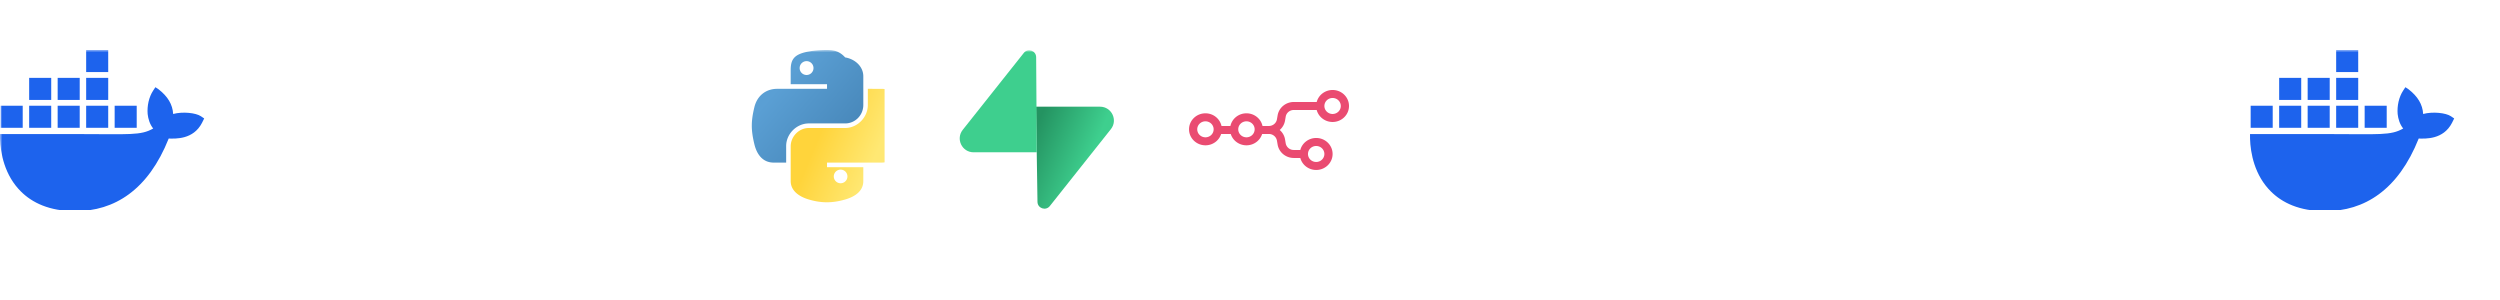 <svg xmlns="http://www.w3.org/2000/svg" xmlns:xlink="http://www.w3.org/1999/xlink" viewBox="0 0 500 60">
  <defs>
    <symbol id="n8n" viewBox="0 0 24 24">
      <path clip-rule="evenodd" d="M24 8.4c0 1.325-1.102 2.4-2.462 2.4-1.146 0-2.11-.765-2.384-1.8h-3.436c-.602 0-1.115.424-1.214 1.003l-.101.592a2.38 2.38 0 01-.8 1.405c.412.354.704.844.8 1.405l.1.592A1.222 1.222 0 0015.719 15h.975c.273-1.035 1.237-1.8 2.384-1.8 1.36 0 2.461 1.075 2.461 2.4S20.436 18 19.078 18c-1.147 0-2.11-.765-2.384-1.8h-.975c-1.204 0-2.23-.848-2.428-2.005l-.101-.592a1.222 1.222 0 00-1.214-1.003H10.97c-.308.984-1.246 1.7-2.356 1.7-1.11 0-2.048-.716-2.355-1.7H4.817c-.308.984-1.246 1.7-2.355 1.7C1.102 14.3 0 13.225 0 11.9s1.102-2.4 2.462-2.4c1.183 0 2.172.815 2.408 1.9h1.337c.236-1.085 1.225-1.9 2.408-1.9 1.184 0 2.172.815 2.408 1.9h.952c.601 0 1.115-.424 1.213-1.003l.102-.592c.198-1.157 1.225-2.005 2.428-2.005h3.436c.274-1.035 1.238-1.8 2.384-1.8C22.898 6 24 7.075 24 8.4zm-1.23 0c0 .663-.552 1.2-1.232 1.2-.68 0-1.23-.537-1.23-1.2 0-.663.55-1.2 1.23-1.2.68 0 1.231.537 1.231 1.2zM2.461 13.1c.68 0 1.23-.537 1.23-1.2 0-.663-.55-1.2-1.23-1.2-.68 0-1.231.537-1.231 1.2 0 .663.55 1.2 1.23 1.2zm6.153 0c.68 0 1.231-.537 1.231-1.2 0-.663-.55-1.2-1.23-1.2-.68 0-1.231.537-1.231 1.2 0 .663.55 1.2 1.23 1.2zm10.462 3.7c.68 0 1.23-.537 1.23-1.2 0-.663-.55-1.2-1.23-1.2-.68 0-1.23.537-1.23 1.2 0 .663.55 1.2 1.23 1.2z" fill="#EA4B71" fill-rule="evenodd"/>
    </symbol>
    <symbol id="vercel" viewBox="0 0 1155 1000">
      <path d="m577.3 0 577.4 1000H0z" fill="#fff"/>
    </symbol>
    <symbol id="python" viewBox="0 0 98 118">
      <path d="M54.919.001c-4.584.021-8.961.412-12.813 1.094C30.76 3.1 28.7 7.295 28.7 15.032v10.219h26.813v3.406H28.7H18.637c-7.792 0-14.616 4.684-16.75 13.594-2.462 10.213-2.571 16.586 0 27.25 1.906 7.938 6.458 13.594 14.25 13.594h9.219v-12.25c0-8.85 7.657-16.656 16.75-16.656H68.887c7.455 0 13.406-6.138 13.406-13.625V19.406c0-7.266-6.13-12.725-13.406-13.938C64.282.328 59.503-.02 54.919.001Zm-14.5 8.219a5.03 5.03 0 1 1 0 10.218 5.03 5.03 0 0 1 0-10.218Z" fill="url(#pyb)"/>
      <path d="M85.638 28.657v11.906c0 9.23-7.826 17-16.75 17H42.106c-7.336 0-13.406 6.278-13.406 13.625v25.531c0 7.266 6.319 11.54 13.406 13.625 8.487 2.496 16.626 2.947 26.781 0 6.75-1.954 13.406-5.888 13.406-13.625V86.5H55.512v-3.406h26.78h13.407c7.792 0 10.696-5.435 13.406-13.594 2.799-8.399 2.68-16.476 0-27.25-1.926-7.757-5.604-13.594-13.406-13.594Zm-15.063 64.656a5.03 5.03 0 1 1-10.062 0 5.03 5.03 0 0 1 10.062 0Z" fill="url(#pya)"/>
      <linearGradient id="pya" x1="53" y1="55" x2="94" y2="72" gradientUnits="userSpaceOnUse">
        <stop stop-color="#ffd43b"/>
        <stop offset="1" stop-color="#ffe873"/>
      </linearGradient>
      <linearGradient id="pyb" x1="26" y1="20" x2="136" y2="114" gradientUnits="userSpaceOnUse">
        <stop stop-color="#5a9fd4"/>
        <stop offset="1" stop-color="#306998"/>
      </linearGradient>
    </symbol>
    <symbol id="supabase" viewBox="0 0 109 113">
      <path d="M63.708 110.284c-2.86 3.601-8.658 1.628-8.727-2.97l-1.007-67.251H99.194c8.19 0 12.758 9.46 7.665 15.875l-43.151 54.346Z" fill="url(#s1)"/>
      <path d="M45.317 2.071C48.176-1.53 53.975.443 54.043 5.041l.441 67.251H9.831C1.64 72.292-2.928 62.832 2.166 56.417L45.317 2.071Z" fill="#3ECF8E"/>
      <linearGradient id="s1" x1="53.974" y1="54.974" x2="94.164" y2="71.83" gradientUnits="userSpaceOnUse">
        <stop stop-color="#249361"/>
        <stop offset="1" stop-color="#3ECF8E"/>
      </linearGradient>
    </symbol>
    <symbol id="docker" viewBox="0 0 756.26 596.9">
      <path fill="#1d63ed" d="M743.96 245.25c-18.54-12.48-67.26-17.81-102.68-8.27-1.91-35.28-20.1-65.01-53.38-90.95l-12.32-8.27-8.21 12.4c-16.14 24.5-22.94 57.14-20.53 86.81 1.9 18.28 8.26 38.83 20.53 53.74-46.1 26.74-88.59 20.67-276.77 20.67H.06c-.85 42.49 5.98 124.23 57.96 190.77 5.74 7.35 12.04 14.46 18.87 21.31 42.26 42.32 106.11 73.35 201.59 73.44 145.66.13 270.46-78.6 346.37-268.97 24.98.41 90.92 4.48 123.19-57.88.79-1.05 8.21-16.54 8.21-16.54l-12.3-8.27ZM189.67 206.39h-81.7v81.7h81.7v-81.7Zm105.55 0h-81.7v81.7h81.7v-81.7Zm105.55 0h-81.7v81.7h81.7v-81.7Zm105.55 0h-81.7v81.7h81.7v-81.7Zm-422.2 0H2.42v81.7h81.7v-81.7Zm105.55-103.19h-81.7v81.7h81.7v-81.7Zm105.55 0h-81.7v81.7h81.7v-81.7Zm105.55 0h-81.7v81.7h81.7v-81.7Zm0-103.2h-81.7v81.7h81.7V0Z"/>
    </symbol>
    <symbol id="github-white" viewBox="0 0 98 96">
      <path fill="#fff" fill-rule="evenodd" clip-rule="evenodd" d="M48.854 0C21.839 0 0 22 0 49.217c0 21.756 13.993 40.172 33.405 46.69 2.427.49 3.316-1.059 3.316-2.362 0-1.141-.08-5.052-.08-9.127-13.59 2.934-16.42-5.867-16.42-5.867-2.184-5.704-5.42-7.17-5.42-7.17-4.448-3.015.324-3.015.324-3.015 4.934.326 7.523 5.052 7.523 5.052 4.367 7.496 11.404 5.378 14.235 4.074.404-3.178 1.699-5.378 3.074-6.6-10.839-1.141-22.243-5.378-22.243-24.283 0-5.378 1.94-9.778 5.014-13.2-.485-1.222-2.184-6.275.486-13.038 0 0 4.125-1.304 13.426 5.052a46.97 46.97 0 0 1 12.214-1.63c4.125 0 8.33.571 12.213 1.63 9.302-6.356 13.427-5.052 13.427-5.052 2.67 6.763.97 11.816.485 13.038 3.155 3.422 5.015 7.822 5.015 13.2 0 18.905-11.404 23.06-22.324 24.283 1.78 1.548 3.316 4.481 3.316 9.126 0 6.6-.08 11.897-.08 13.526 0 1.304.89 2.853 3.316 2.364 19.412-6.52 33.405-24.935 33.405-46.691C97.707 22 75.788 0 48.854 0z"/>
    </symbol>
    <symbol id="openai-white" viewBox="0 0 721 721">
      <path d="M304.246 295.411V249.828c0-3.84 1.441-6.72 4.798-8.637l91.648-52.78c12.475-7.197 27.35-10.554 42.702-10.554 57.577 0 94.046 44.624 94.046 92.124-.481 3.359-.481 7.198-.962 11.037l-95.005-55.66c-5.757-3.357-11.517-3.357-17.274 0l-120.434 70.053Zm213.999 177.534V364.024c0-6.72-2.881-11.517-8.637-14.875l-120.434-70.053 39.345-22.553c3.358-1.917 6.238-1.917 9.596 0l91.647 52.78c26.392 15.356 44.143 47.982 44.143 79.648 0 36.465-21.59 70.053-55.66 83.97v.004Z" fill="#fff"/>
    </symbol>
    <symbol id="lovable" viewBox="0 0 121 122">
      <mask id="m1" maskUnits="userSpaceOnUse" x="0" y="0" width="121" height="122">
        <path fill-rule="evenodd" clip-rule="evenodd" d="M36.069 0C55.989 0 72.137 16.155 72.137 36.084v13.714H84.141c19.92 0 36.069 16.155 36.069 36.083S104.061 121.964 84.141 121.964H0V36.084C0 16.155 16.149 0 36.069 0Z" fill="#fff"/>
      </mask>
      <g mask="url(#m1)">
        <ellipse cx="52.738" cy="65.101" rx="81.373" ry="81.192" fill="#4B73FF"/>
      </g>
    </symbol>
    <symbol id="ollama" viewBox="0 0 24 24">
      <path d="M7.905 1.09c.216.085.411.225.588.41.295.306.544.744.734 1.263.191.522.315 1.1.362 1.68a5.054 5.054 0 012.049-.636l.051-.004c.87-.07 1.73.087 2.48.474.101.053.2.11.297.17.05-.569.172-1.134.36-1.644.19-.52.439-.957.733-1.264a1.67 1.67 0 01.589-.41c.257-.1.53-.118.796-.042.401.114.745.368 1.016.737.248.337.434.769.561 1.287.23.934.27 2.163.115 3.645l.053.04.026.019c.757.576 1.284 1.397 1.563 2.35.435 1.487.216 3.155-.534 4.088l-.018.021.002.003c.417.762.67 1.567.724 2.4l.002.03c.064 1.065-.2 2.137-.814 3.19l-.007.01.01.024c.472 1.157.62 2.322.438 3.486l-.006.039a.651.651 0 01-.747.536.648.648 0 01-.54-.742c.167-1.033.01-2.069-.48-3.123a.643.643 0 01.04-.617l.004-.006c.604-.924.854-1.83.8-2.72-.046-.779-.325-1.544-.8-2.273a.644.644 0 01.18-.886l.009-.006c.243-.159.467-.565.58-1.12a4.229 4.229 0 00-.095-1.974c-.205-.7-.58-1.284-1.105-1.683-.595-.454-1.383-.673-2.38-.61a.653.653 0 01-.632-.371c-.314-.665-.772-1.141-1.343-1.436a3.288 3.288 0 00-1.772-.332c-1.245.099-2.343.801-2.67 1.686a.652.652 0 01-.61.425c-1.067.002-1.893.252-2.497.703-.522.39-.878.935-1.066 1.588a4.07 4.07 0 00-.068 1.886c.112.558.331 1.02.582 1.269l.008.007c.212.207.257.53.109.785-.36.622-.629 1.549-.673 2.44-.05 1.018.186 1.902.719 2.536l.016.019a.643.643 0 01.095.69c-.576 1.236-.753 2.252-.562 3.052a.652.652 0 01-1.269.298c-.243-1.018-.078-2.184.473-3.498l.014-.035-.008-.012a4.339 4.339 0 01-.598-1.309l-.005-.019a5.764 5.764 0 01-.177-1.785c.044-.91.278-1.842.622-2.59l.012-.026-.002-.002c-.293-.418-.51-.953-.63-1.545l-.005-.024a5.352 5.352 0 01.093-2.49c.262-.915.777-1.701 1.536-2.269.06-.045.123-.09.186-.132-.159-1.493-.119-2.73.112-3.67.127-.518.314-.95.562-1.287.27-.368.614-.622 1.015-.737.266-.076.54-.059.797.042z" fill="currentColor"/>
    </symbol>
    <!-- Edge fade mask -->
    <linearGradient id="fadeGradient" x1="0%" y1="0%" x2="100%" y2="0%">
      <stop offset="0%" stop-color="#000"/>
      <stop offset="5%" stop-color="#fff"/>
      <stop offset="95%" stop-color="#fff"/>
      <stop offset="100%" stop-color="#000"/>
    </linearGradient>
    <mask id="edgeFade">
      <rect x="0" y="0" width="100%" height="100%" fill="url(#fadeGradient)"/>
    </mask>
    <!-- Symbol: one row of logos at 32px height + built-in 15px spacer (total 435) -->
    <symbol id="logo-row-32" viewBox="0 0 435 32" preserveAspectRatio="xMinYMid meet">
      <!-- The y translate is not needed inside symbol; consumers position it -->
      <!-- 1: Docker -->
      <g transform="translate(0,0) scale(0.054)">
        <use href="#docker" width="756.26" height="596.9"/>
      </g>
      <!-- 2: GitHub white -->
      <g transform="translate(55.696,0) scale(0.333)">
        <use href="#github-white" width="98" height="96"/>
      </g>
      <!-- 3: OpenAI white (external for full fidelity) -->
      <g transform="translate(103.36,0) scale(0.044)">
        <image href="OpenAI-white.svg" xlink:href="OpenAI-white.svg" width="721" height="721"/>
      </g>
      <!-- 4: Python -->
      <g transform="translate(150.36,0) scale(0.271)">
        <use href="#python" width="98" height="118"/>
      </g>
      <!-- 5: Supabase -->
      <g transform="translate(191.936,0) scale(0.283)">
        <use href="#supabase" width="109" height="113"/>
      </g>
      <!-- 6: n8n -->
      <g transform="translate(237.808,0) scale(1.333)">
        <use href="#n8n" width="24" height="24"/>
      </g>
      <!-- 7: Hugging Face (external image 256x256) -->
      <g transform="translate(284.808,0) scale(0.144)">
        <image href="hugging-face-logo.svg" xlink:href="hugging-face-logo.svg" width="256" height="256"/>
      </g>
      <!-- 8: Ollama (white via currentColor) -->
      <g transform="translate(336.672,0) scale(1.333)" style="color:#ffffff">
        <use href="#ollama" width="24" height="24"/>
      </g>
      <!-- 9: Lovable (external for gradient effect) -->
      <g transform="translate(383.672,0) scale(0.262)">
        <image href="lovable-logo.svg" xlink:href="lovable-logo.svg" width="121" height="122"/>
      </g>
      <!-- Spacer ensuring 15px gap to next row -->
      <rect x="420" y="0" width="15" height="32" fill="transparent"/>
    </symbol>
  </defs>

  <!-- Marquee: two rows scrolling left forever with edge fade mask -->
  <g transform="translate(0,10)" mask="url(#edgeFade)">
    <g>
      <g>
        <use href="#logo-row-32" width="435" height="32"/>
        <use href="#logo-row-32" x="450" width="435" height="32"/>
        <animateTransform attributeName="transform" type="translate" from="0 0" to="-450 0" dur="20s" repeatCount="indefinite"/>
      </g>
    </g>
  </g>
</svg>
